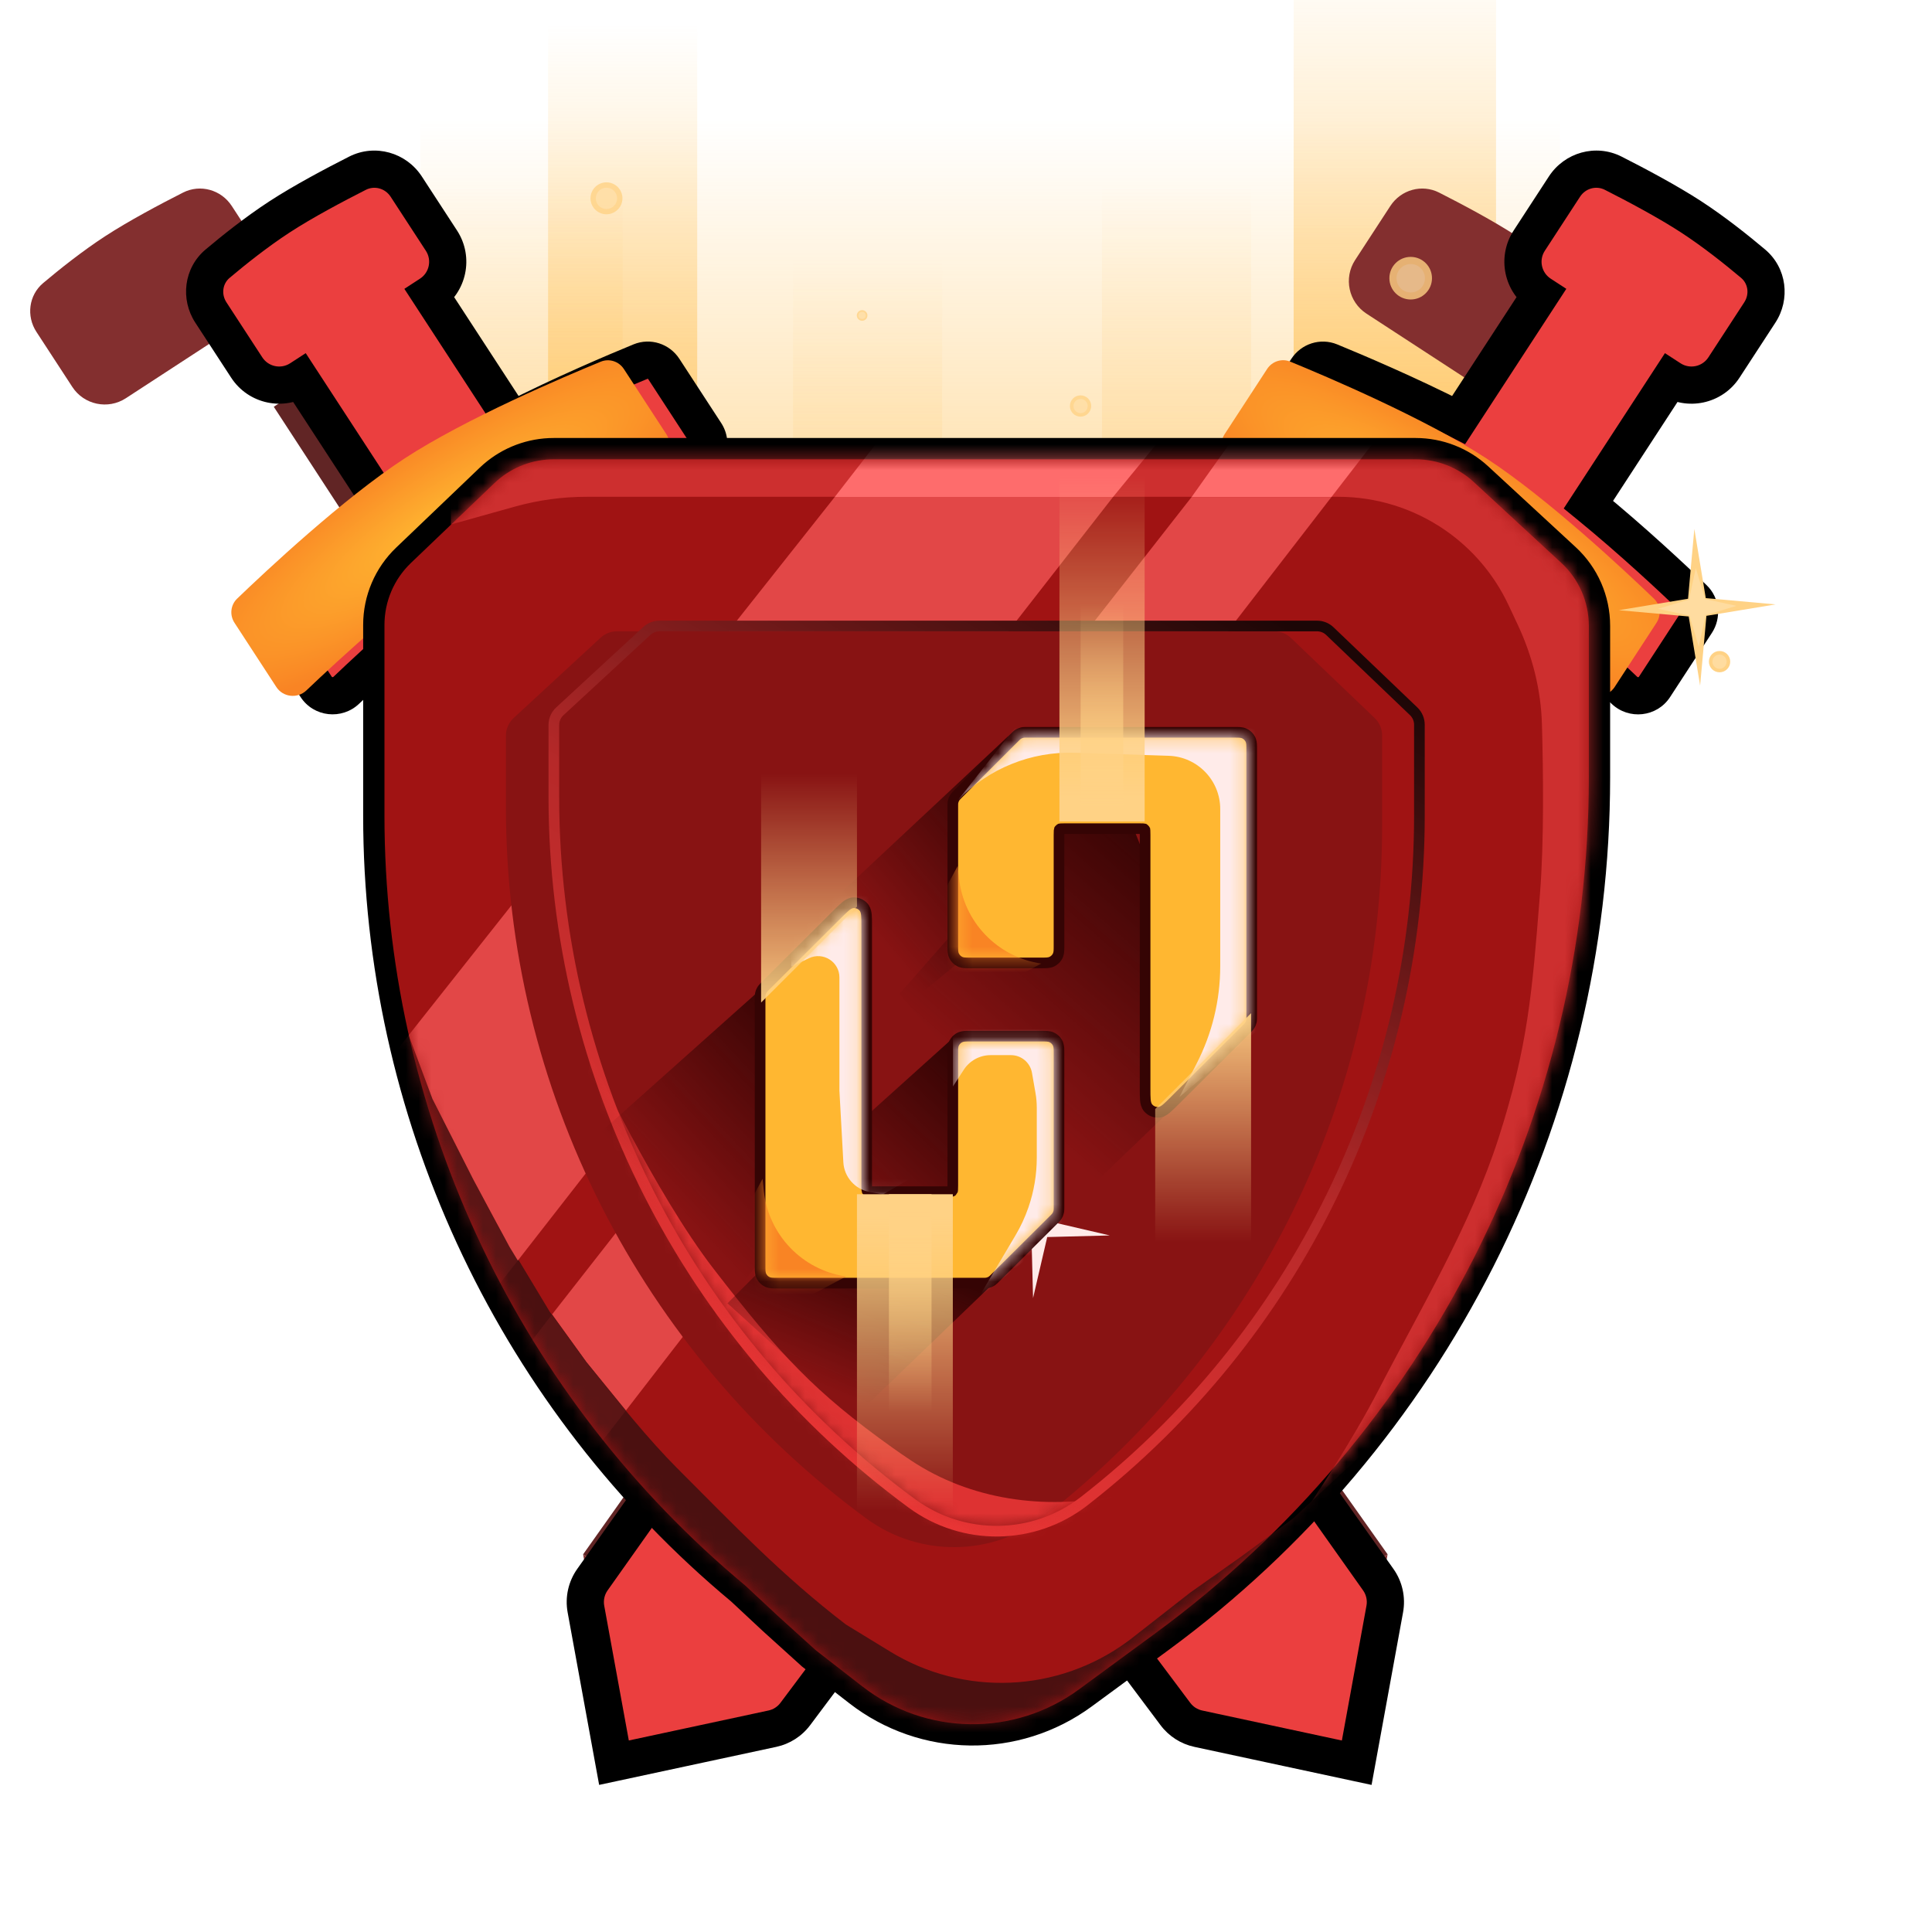<svg width="150" height="150" viewBox="0 0 150 150" fill="none" xmlns="http://www.w3.org/2000/svg">
<g clip-path="url(#clip0_3167_19190)">
<rect x="32.629" y="3.406" width="88.487" height="81.871" fill="url(#paint0_linear_3167_19190)"/>
<rect x="100.439" y="-9" width="15.713" height="71.947" fill="url(#paint1_linear_3167_19190)"/>
<rect x="85.555" y="9.195" width="11.578" height="71.947" fill="url(#paint2_linear_3167_19190)"/>
<rect x="61.572" y="14.984" width="11.578" height="71.947" fill="url(#paint3_linear_3167_19190)"/>
<rect x="32.629" y="9.195" width="15.713" height="71.947" fill="url(#paint4_linear_3167_19190)"/>
<rect x="42.553" y="-3.207" width="11.578" height="71.947" fill="url(#paint5_linear_3167_19190)"/>
<g filter="url(#filter0_iii_3167_19190)">
<path d="M111.41 35.445L121.488 42.013L130.246 28.574L120.168 22.007L111.41 35.445Z" fill="#612525"/>
</g>
<g filter="url(#filter1_iiiii_3167_19190)">
<path d="M118.745 18.684C117.839 20.075 118.232 21.938 119.623 22.845L129.701 29.413C131.092 30.32 132.955 29.927 133.862 28.535L136.646 24.263C137.445 23.038 137.245 21.417 136.126 20.474C134.852 19.4 133.089 17.995 131.318 16.841C129.487 15.647 127.044 14.351 125.264 13.448C123.923 12.769 122.301 13.229 121.48 14.487L118.745 18.684Z" fill="#832F2F"/>
</g>
<g filter="url(#filter2_iii_3167_19190)">
<path d="M121.664 48.414L102.769 77.408L99.244 80.233L98.174 84.458L61.077 133.988L52.987 128.716L106.973 53.272L108.528 51.824L109.225 49.817L114.806 41.253C118.17 43.376 121.664 48.414 121.664 48.414Z" fill="#832F2F"/>
<path d="M61.077 133.988L47.677 136.864L52.987 128.716L61.077 133.988Z" fill="#A73737"/>
<path fill-rule="evenodd" clip-rule="evenodd" d="M45.272 123.687L105.858 38.114C105.858 38.114 111.581 39.217 114.806 41.253L109.225 49.817L108.528 51.824L106.973 53.272L52.987 128.716L45.272 123.687Z" fill="#612525"/>
<path d="M47.677 136.864L45.272 123.687L52.987 128.716L47.677 136.864Z" fill="#833434"/>
</g>
<mask id="path-10-outside-1_3167_19190" maskUnits="userSpaceOnUse" x="32.62" y="4.122" width="115.956" height="148.346" fill="black">
<rect fill="white" x="32.62" y="4.122" width="115.956" height="148.346"/>
<path d="M59.968 134.214C60.678 134.062 61.31 133.658 61.745 133.077L98.167 84.451L99.237 80.227L102.952 77.109L121.201 49.106C123.213 50.861 124.984 52.513 126.122 53.597C126.811 54.255 127.935 54.131 128.455 53.333L131.704 48.348C132.093 47.75 132.013 46.966 131.499 46.471C129.994 45.023 126.742 41.967 123.324 39.18L129.688 29.414C131.079 30.318 132.941 29.925 133.847 28.534L136.632 24.262C137.43 23.036 137.23 21.415 136.111 20.472C134.837 19.399 133.074 17.993 131.303 16.839C129.472 15.645 127.028 14.35 125.248 13.448C123.908 12.768 122.285 13.227 121.465 14.486L118.73 18.682C117.823 20.074 118.216 21.938 119.608 22.845L119.611 22.847L113.247 32.612C109.316 30.609 105.204 28.868 103.271 28.075C102.611 27.804 101.86 28.047 101.471 28.644L98.222 33.63C97.701 34.428 98.042 35.506 98.922 35.871C100.449 36.506 102.837 37.529 105.402 38.74L45.995 122.645C45.528 123.305 45.346 124.127 45.491 124.923L47.669 136.855L59.968 134.214Z"/>
</mask>
<path d="M59.968 134.214C60.678 134.062 61.31 133.658 61.745 133.077L98.167 84.451L99.237 80.227L102.952 77.109L121.201 49.106C123.213 50.861 124.984 52.513 126.122 53.597C126.811 54.255 127.935 54.131 128.455 53.333L131.704 48.348C132.093 47.75 132.013 46.966 131.499 46.471C129.994 45.023 126.742 41.967 123.324 39.18L129.688 29.414C131.079 30.318 132.941 29.925 133.847 28.534L136.632 24.262C137.43 23.036 137.23 21.415 136.111 20.472C134.837 19.399 133.074 17.993 131.303 16.839C129.472 15.645 127.028 14.35 125.248 13.448C123.908 12.768 122.285 13.227 121.465 14.486L118.73 18.682C117.823 20.074 118.216 21.938 119.608 22.845L119.611 22.847L113.247 32.612C109.316 30.609 105.204 28.868 103.271 28.075C102.611 27.804 101.86 28.047 101.471 28.644L98.222 33.63C97.701 34.428 98.042 35.506 98.922 35.871C100.449 36.506 102.837 37.529 105.402 38.74L45.995 122.645C45.528 123.305 45.346 124.127 45.491 124.923L47.669 136.855L59.968 134.214Z" fill="#EB3F3F" style="mix-blend-mode:multiply"/>
<path d="M59.968 134.214L59.665 132.803L59.666 132.803L59.968 134.214ZM61.745 133.077L62.9 133.942L62.9 133.942L61.745 133.077ZM98.167 84.451L99.566 84.806L99.495 85.086L99.322 85.317L98.167 84.451ZM99.237 80.227L97.838 79.872L97.952 79.42L98.309 79.121L99.237 80.227ZM102.952 77.109L104.161 77.897L104.044 78.077L103.88 78.215L102.952 77.109ZM121.201 49.106L119.992 48.318L120.899 46.927L122.15 48.019L121.201 49.106ZM126.122 53.597L125.126 54.642L125.126 54.642L126.122 53.597ZM131.704 48.348L132.913 49.136L132.913 49.136L131.704 48.348ZM131.499 46.471L132.5 45.431L132.5 45.431L131.499 46.471ZM123.324 39.18L122.412 40.299L121.406 39.479L122.114 38.392L123.324 39.18ZM129.688 29.414L128.479 28.626L129.266 27.418L130.475 28.204L129.688 29.414ZM136.632 24.262L137.841 25.05L137.841 25.05L136.632 24.262ZM136.111 20.472L137.041 19.369L137.041 19.369L136.111 20.472ZM131.303 16.839L132.092 15.63L132.092 15.63L131.303 16.839ZM125.248 13.448L125.901 12.16L125.901 12.16L125.248 13.448ZM119.608 22.845L120.396 21.635L119.608 22.845ZM119.611 22.847L120.399 21.637L121.609 22.425L120.82 23.635L119.611 22.847ZM113.247 32.612L114.456 33.4L113.748 34.487L112.591 33.898L113.247 32.612ZM103.271 28.075L103.819 26.739L103.819 26.739L103.271 28.075ZM101.471 28.644L100.261 27.856L100.262 27.856L101.471 28.644ZM98.922 35.871L99.476 34.538L99.476 34.538L98.922 35.871ZM105.402 38.74L106.019 37.435L107.575 38.17L106.58 39.574L105.402 38.74ZM45.995 122.645L44.817 121.811L44.817 121.811L45.995 122.645ZM45.491 124.923L44.071 125.182L44.071 125.182L45.491 124.923ZM47.669 136.855L47.972 138.267L46.517 138.579L46.249 137.114L47.669 136.855ZM59.968 134.214L59.666 132.803C60.035 132.724 60.363 132.513 60.59 132.212L61.745 133.077L62.9 133.942C62.256 134.803 61.322 135.4 60.271 135.626L59.968 134.214ZM61.745 133.077L60.59 132.212L97.011 83.586L98.167 84.451L99.322 85.317L62.9 133.942L61.745 133.077ZM98.167 84.451L96.767 84.097L97.838 79.872L99.237 80.227L100.636 80.581L99.566 84.806L98.167 84.451ZM99.237 80.227L98.309 79.121L102.024 76.004L102.952 77.109L103.88 78.215L100.165 81.332L99.237 80.227ZM102.952 77.109L101.742 76.321L119.992 48.318L121.201 49.106L122.411 49.895L104.161 77.897L102.952 77.109ZM121.201 49.106L122.15 48.019C124.183 49.791 125.97 51.459 127.118 52.553L126.122 53.597L125.126 54.642C123.999 53.568 122.244 51.931 120.253 50.194L121.201 49.106ZM126.122 53.597L127.118 52.553C127.13 52.565 127.14 52.57 127.15 52.573C127.161 52.577 127.176 52.578 127.191 52.577C127.206 52.575 127.218 52.57 127.225 52.566C127.231 52.562 127.238 52.557 127.245 52.545L128.455 53.333L129.664 54.121C128.644 55.687 126.459 55.914 125.126 54.642L126.122 53.597ZM128.455 53.333L127.245 52.545L130.495 47.559L131.704 48.348L132.913 49.136L129.664 54.121L128.455 53.333ZM131.704 48.348L130.495 47.56C130.505 47.544 130.506 47.532 130.505 47.525C130.505 47.521 130.504 47.519 130.503 47.518C130.503 47.517 130.502 47.515 130.498 47.512L131.499 46.471L132.5 45.431C133.525 46.417 133.672 47.972 132.913 49.136L131.704 48.348ZM131.499 46.471L130.498 47.512C129.004 46.075 125.786 43.05 122.412 40.299L123.324 39.18L124.236 38.062C127.699 40.885 130.983 43.972 132.5 45.431L131.499 46.471ZM123.324 39.18L122.114 38.392L128.479 28.626L129.688 29.414L130.898 30.202L124.533 39.968L123.324 39.18ZM129.688 29.414L130.475 28.204C131.198 28.674 132.167 28.469 132.638 27.746L133.847 28.534L135.056 29.322C133.715 31.38 130.961 31.963 128.902 30.624L129.688 29.414ZM133.847 28.534L132.638 27.746L135.422 23.474L136.632 24.262L137.841 25.05L135.056 29.322L133.847 28.534ZM136.632 24.262L135.422 23.474C135.843 22.828 135.715 22.026 135.181 21.576L136.111 20.472L137.041 19.369C138.745 20.804 139.017 23.244 137.841 25.05L136.632 24.262ZM136.111 20.472L135.181 21.576C133.927 20.519 132.215 19.156 130.515 18.048L131.303 16.839L132.092 15.63C133.933 16.83 135.747 18.278 137.041 19.369L136.111 20.472ZM131.303 16.839L130.515 18.048C128.753 16.9 126.368 15.634 124.595 14.735L125.248 13.448L125.901 12.16C127.688 13.066 130.19 14.391 132.092 15.63L131.303 16.839ZM125.248 13.448L124.595 14.735C123.931 14.399 123.104 14.615 122.674 15.274L121.465 14.486L120.256 13.698C121.467 11.84 123.885 11.138 125.901 12.16L125.248 13.448ZM121.465 14.486L122.674 15.274L119.939 19.471L118.73 18.682L117.521 17.894L120.256 13.698L121.465 14.486ZM118.73 18.682L119.939 19.471C119.468 20.194 119.672 21.164 120.396 21.635L119.608 22.845L118.82 24.054C116.76 22.712 116.179 19.954 117.521 17.894L118.73 18.682ZM119.608 22.845L120.396 21.635L120.399 21.637L119.611 22.847L118.823 24.056L118.82 24.054L119.608 22.845ZM119.611 22.847L120.82 23.635L114.456 33.4L113.247 32.612L112.038 31.824L118.402 22.058L119.611 22.847ZM113.247 32.612L112.591 33.898C108.712 31.921 104.642 30.197 102.723 29.41L103.271 28.075L103.819 26.739C105.766 27.538 109.919 29.296 113.902 31.326L113.247 32.612ZM103.271 28.075L102.723 29.41C102.718 29.408 102.716 29.408 102.715 29.408C102.714 29.408 102.711 29.408 102.707 29.41C102.7 29.412 102.69 29.417 102.68 29.433L101.471 28.644L100.262 27.856C101.021 26.691 102.503 26.2 103.819 26.739L103.271 28.075ZM101.471 28.644L102.68 29.433L99.431 34.418L98.222 33.63L97.012 32.842L100.261 27.856L101.471 28.644ZM98.222 33.63L99.431 34.418C99.423 34.43 99.421 34.438 99.42 34.445C99.419 34.454 99.419 34.466 99.424 34.481C99.429 34.496 99.436 34.508 99.444 34.517C99.451 34.524 99.46 34.532 99.476 34.538L98.922 35.871L98.368 37.205C96.667 36.498 95.992 34.407 97.012 32.842L98.222 33.63ZM98.922 35.871L99.476 34.538C101.017 35.178 103.427 36.211 106.019 37.435L105.402 38.74L104.786 40.045C102.248 38.846 99.882 37.833 98.368 37.205L98.922 35.871ZM105.402 38.74L106.58 39.574L47.173 123.479L45.995 122.645L44.817 121.811L104.224 37.906L105.402 38.74ZM45.995 122.645L47.173 123.479C46.93 123.823 46.836 124.25 46.911 124.664L45.491 124.923L44.071 125.182C43.856 124.004 44.125 122.788 44.817 121.811L45.995 122.645ZM45.491 124.923L46.911 124.664L49.089 136.596L47.669 136.855L46.249 137.114L44.071 125.182L45.491 124.923ZM47.669 136.855L47.366 135.444L59.665 132.803L59.968 134.214L60.272 135.626L47.972 138.267L47.669 136.855Z" fill="black" mask="url(#path-10-outside-1_3167_19190)"/>
<g filter="url(#filter3_iii_3167_19190)">
<path d="M98.177 33.703C97.672 34.478 97.98 35.521 98.824 35.898L107.703 39.859L110.111 39.94L111.358 41.803C111.358 41.803 112.879 42.696 113.563 43.142C118.029 46.052 123.615 51.21 126.122 53.6C126.812 54.258 127.936 54.135 128.456 53.337L131.705 48.351C132.094 47.753 132.014 46.969 131.5 46.474C129.276 44.336 123.247 38.684 118.489 35.583C113.73 32.482 106.125 29.248 103.272 28.078C102.611 27.807 101.861 28.05 101.472 28.648L98.177 33.703Z" fill="url(#paint6_radial_3167_19190)"/>
</g>
<g filter="url(#filter4_iii_3167_19190)">
<path d="M41.596 35.445L31.518 42.013L22.76 28.574L32.838 22.007L41.596 35.445Z" fill="#612525"/>
</g>
<g filter="url(#filter5_iiiii_3167_19190)">
<path d="M34.262 18.684C35.169 20.075 34.776 21.938 33.385 22.845L23.307 29.413C21.916 30.32 20.052 29.927 19.146 28.535L16.361 24.263C15.563 23.038 15.763 21.417 16.882 20.474C18.156 19.4 19.919 17.995 21.689 16.841C23.521 15.647 25.964 14.351 27.744 13.448C29.084 12.769 30.707 13.229 31.527 14.487L34.262 18.684Z" fill="#832F2F"/>
</g>
<g filter="url(#filter6_iii_3167_19190)">
<path d="M31.342 48.414L50.237 77.408L53.761 80.233L54.832 84.458L91.929 133.988L100.019 128.716L46.033 53.272L44.477 51.824L43.781 49.817L38.2 41.253C34.836 43.376 31.342 48.414 31.342 48.414Z" fill="#832F2F"/>
<path d="M91.929 133.988L105.329 136.864L100.019 128.716L91.929 133.988Z" fill="#A73737"/>
<path fill-rule="evenodd" clip-rule="evenodd" d="M107.734 123.687L47.147 38.114C47.147 38.114 41.425 39.217 38.2 41.253L43.781 49.817L44.477 51.824L46.033 53.272L100.019 128.716L107.734 123.687Z" fill="#612525"/>
<path d="M105.329 136.864L107.734 123.687L100.019 128.716L105.329 136.864Z" fill="#833434"/>
</g>
<mask id="path-16-outside-2_3167_19190" maskUnits="userSpaceOnUse" x="4.429" y="4.122" width="115.956" height="148.346" fill="black">
<rect fill="white" x="4.429" y="4.122" width="115.956" height="148.346"/>
<path d="M93.036 134.215C92.326 134.063 91.695 133.659 91.259 133.078L54.837 84.453L53.767 80.228L50.053 77.11L31.801 49.105C29.79 50.859 28.02 52.511 26.883 53.595C26.193 54.252 25.069 54.129 24.549 53.331L21.299 48.346C20.91 47.748 20.991 46.963 21.505 46.469C23.01 45.021 26.26 41.966 29.678 39.179L23.315 29.415C21.924 30.318 20.063 29.925 19.157 28.535L16.373 24.263C15.574 23.037 15.774 21.416 16.893 20.474C18.167 19.4 19.93 17.994 21.701 16.84C23.533 15.646 25.976 14.351 27.756 13.449C29.096 12.77 30.719 13.228 31.539 14.487L34.274 18.683C35.181 20.075 34.787 21.938 33.396 22.845L33.393 22.847L39.756 32.611C43.688 30.607 47.8 28.865 49.733 28.073C50.393 27.802 51.144 28.044 51.533 28.642L54.783 33.628C55.303 34.426 54.962 35.504 54.082 35.869C52.554 36.503 50.166 37.527 47.6 38.739L107.009 122.646C107.477 123.306 107.658 124.128 107.513 124.924L105.335 136.856L93.036 134.215Z"/>
</mask>
<path d="M93.036 134.215C92.326 134.063 91.695 133.659 91.259 133.078L54.837 84.453L53.767 80.228L50.053 77.11L31.801 49.105C29.79 50.859 28.02 52.511 26.883 53.595C26.193 54.252 25.069 54.129 24.549 53.331L21.299 48.346C20.91 47.748 20.991 46.963 21.505 46.469C23.01 45.021 26.26 41.966 29.678 39.179L23.315 29.415C21.924 30.318 20.063 29.925 19.157 28.535L16.373 24.263C15.574 23.037 15.774 21.416 16.893 20.474C18.167 19.4 19.93 17.994 21.701 16.84C23.533 15.646 25.976 14.351 27.756 13.449C29.096 12.77 30.719 13.228 31.539 14.487L34.274 18.683C35.181 20.075 34.787 21.938 33.396 22.845L33.393 22.847L39.756 32.611C43.688 30.607 47.8 28.865 49.733 28.073C50.393 27.802 51.144 28.044 51.533 28.642L54.783 33.628C55.303 34.426 54.962 35.504 54.082 35.869C52.554 36.503 50.166 37.527 47.6 38.739L107.009 122.646C107.477 123.306 107.658 124.128 107.513 124.924L105.335 136.856L93.036 134.215Z" fill="#EB3F3F" style="mix-blend-mode:multiply"/>
<path d="M93.036 134.215L93.339 132.804L93.339 132.804L93.036 134.215ZM91.259 133.078L90.104 133.943L90.104 133.943L91.259 133.078ZM54.837 84.453L53.438 84.807L53.509 85.087L53.682 85.318L54.837 84.453ZM53.767 80.228L55.166 79.873L55.052 79.421L54.695 79.122L53.767 80.228ZM50.053 77.11L48.843 77.898L48.96 78.078L49.125 78.216L50.053 77.11ZM31.801 49.105L33.011 48.317L32.104 46.926L30.852 48.017L31.801 49.105ZM26.883 53.595L27.879 54.64L27.879 54.64L26.883 53.595ZM24.549 53.331L25.758 52.543L24.549 53.331ZM21.299 48.346L20.09 49.134L20.09 49.134L21.299 48.346ZM21.505 46.469L20.505 45.428L20.505 45.428L21.505 46.469ZM29.678 39.179L30.59 40.298L31.596 39.478L30.888 38.391L29.678 39.179ZM23.315 29.415L24.524 28.627L23.737 27.419L22.528 28.204L23.315 29.415ZM19.157 28.535L17.948 29.323L19.157 28.535ZM16.373 24.263L15.163 25.051L15.163 25.051L16.373 24.263ZM16.893 20.474L15.963 19.37L15.963 19.37L16.893 20.474ZM21.701 16.84L20.913 15.631L20.913 15.631L21.701 16.84ZM27.756 13.449L27.104 12.161L27.104 12.161L27.756 13.449ZM31.539 14.487L30.33 15.275L31.539 14.487ZM34.274 18.683L35.483 17.895L34.274 18.683ZM33.393 22.847L32.605 21.638L31.395 22.426L32.183 23.635L33.393 22.847ZM39.756 32.611L38.546 33.399L39.255 34.486L40.411 33.897L39.756 32.611ZM49.733 28.073L49.186 26.737L49.186 26.737L49.733 28.073ZM51.533 28.642L52.743 27.854L52.743 27.854L51.533 28.642ZM54.783 33.628L53.573 34.416L54.783 33.628ZM54.082 35.869L53.529 34.536L53.529 34.536L54.082 35.869ZM47.6 38.739L46.983 37.434L45.427 38.169L46.422 39.573L47.6 38.739ZM107.009 122.646L108.187 121.812L108.187 121.812L107.009 122.646ZM107.513 124.924L108.933 125.183L108.933 125.183L107.513 124.924ZM105.335 136.856L105.032 138.268L106.488 138.58L106.755 137.115L105.335 136.856ZM93.036 134.215L93.339 132.804C92.969 132.725 92.641 132.514 92.415 132.213L91.259 133.078L90.104 133.943C90.749 134.804 91.683 135.401 92.733 135.627L93.036 134.215ZM91.259 133.078L92.415 132.213L55.993 83.587L54.837 84.453L53.682 85.318L90.104 133.943L91.259 133.078ZM54.837 84.453L56.237 84.098L55.166 79.873L53.767 80.228L52.368 80.582L53.438 84.807L54.837 84.453ZM53.767 80.228L54.695 79.122L50.98 76.005L50.053 77.11L49.125 78.216L52.839 81.333L53.767 80.228ZM50.053 77.11L51.262 76.322L33.011 48.317L31.801 49.105L30.592 49.893L48.843 77.898L50.053 77.11ZM31.801 49.105L30.852 48.017C28.821 49.789 27.034 51.456 25.887 52.55L26.883 53.595L27.879 54.64C29.005 53.566 30.759 51.929 32.75 50.193L31.801 49.105ZM26.883 53.595L25.887 52.55C25.874 52.562 25.864 52.567 25.854 52.571C25.843 52.574 25.828 52.576 25.812 52.574C25.797 52.573 25.785 52.568 25.778 52.563C25.772 52.56 25.766 52.555 25.758 52.543L24.549 53.331L23.339 54.12C24.36 55.686 26.546 55.91 27.879 54.64L26.883 53.595ZM24.549 53.331L25.758 52.543L22.509 47.557L21.299 48.346L20.09 49.134L23.339 54.12L24.549 53.331ZM21.299 48.346L22.509 47.558C22.499 47.542 22.498 47.531 22.499 47.523C22.499 47.52 22.5 47.517 22.501 47.516C22.501 47.515 22.502 47.513 22.506 47.509L21.505 46.469L20.505 45.428C19.48 46.414 19.331 47.968 20.09 49.134L21.299 48.346ZM21.505 46.469L22.506 47.509C24 46.072 27.217 43.048 30.59 40.298L29.678 39.179L28.766 38.061C25.303 40.883 22.021 43.97 20.505 45.428L21.505 46.469ZM29.678 39.179L30.888 38.391L24.524 28.627L23.315 29.415L22.105 30.203L28.469 39.968L29.678 39.179ZM23.315 29.415L22.528 28.204C21.805 28.674 20.837 28.47 20.366 27.747L19.157 28.535L17.948 29.323C19.289 31.381 22.043 31.962 24.101 30.625L23.315 29.415ZM19.157 28.535L20.366 27.747L17.582 23.475L16.373 24.263L15.163 25.051L17.948 29.323L19.157 28.535ZM16.373 24.263L17.582 23.475C17.162 22.829 17.29 22.027 17.823 21.577L16.893 20.474L15.963 19.37C14.259 20.805 13.987 23.245 15.163 25.051L16.373 24.263ZM16.893 20.474L17.823 21.577C19.078 20.52 20.789 19.157 22.489 18.049L21.701 16.84L20.913 15.631C19.071 16.831 17.257 18.279 15.963 19.37L16.893 20.474ZM21.701 16.84L22.489 18.049C24.251 16.901 26.636 15.635 28.409 14.736L27.756 13.449L27.104 12.161C25.316 13.067 22.814 14.392 20.913 15.631L21.701 16.84ZM27.756 13.449L28.409 14.736C29.073 14.4 29.9 14.616 30.33 15.275L31.539 14.487L32.749 13.699C31.538 11.841 29.119 11.139 27.104 12.161L27.756 13.449ZM31.539 14.487L30.33 15.275L33.065 19.472L34.274 18.683L35.483 17.895L32.749 13.699L31.539 14.487ZM34.274 18.683L33.065 19.472C33.536 20.195 33.332 21.164 32.608 21.636L33.396 22.845L34.184 24.054C36.243 22.712 36.826 19.955 35.483 17.895L34.274 18.683ZM33.396 22.845L32.608 21.636L32.605 21.638L33.393 22.847L34.181 24.056L34.184 24.054L33.396 22.845ZM33.393 22.847L32.183 23.635L38.546 33.399L39.756 32.611L40.965 31.823L34.602 22.059L33.393 22.847ZM39.756 32.611L40.411 33.897C44.291 31.919 48.362 30.195 50.281 29.408L49.733 28.073L49.186 26.737C47.238 27.536 43.084 29.294 39.1 31.325L39.756 32.611ZM49.733 28.073L50.281 29.408C50.286 29.406 50.288 29.406 50.289 29.406C50.291 29.406 50.293 29.406 50.297 29.407C50.304 29.409 50.314 29.415 50.324 29.43L51.533 28.642L52.743 27.854C51.983 26.689 50.501 26.198 49.186 26.737L49.733 28.073ZM51.533 28.642L50.324 29.43L53.573 34.416L54.783 33.628L55.992 32.84L52.743 27.854L51.533 28.642ZM54.783 33.628L53.573 34.416C53.581 34.428 53.583 34.436 53.584 34.443C53.585 34.451 53.585 34.464 53.58 34.478C53.575 34.493 53.568 34.505 53.56 34.514C53.553 34.522 53.544 34.529 53.529 34.536L54.082 35.869L54.636 37.202C56.338 36.495 57.012 34.405 55.992 32.84L54.783 33.628ZM54.082 35.869L53.529 34.536C51.987 35.176 49.576 36.209 46.983 37.434L47.6 38.739L48.216 40.044C50.755 38.845 53.122 37.831 54.636 37.202L54.082 35.869ZM47.6 38.739L46.422 39.573L105.831 123.48L107.009 122.646L108.187 121.812L48.778 37.905L47.6 38.739ZM107.009 122.646L105.831 123.48C106.074 123.824 106.169 124.251 106.093 124.665L107.513 124.924L108.933 125.183C109.148 124.005 108.879 122.789 108.187 121.812L107.009 122.646ZM107.513 124.924L106.093 124.665L103.915 136.597L105.335 136.856L106.755 137.115L108.933 125.183L107.513 124.924ZM105.335 136.856L105.638 135.445L93.339 132.804L93.036 134.215L92.733 135.627L105.032 138.268L105.335 136.856Z" fill="black" mask="url(#path-16-outside-2_3167_19190)"/>
<g filter="url(#filter7_iii_3167_19190)">
<path d="M54.827 33.707C55.332 34.482 55.024 35.525 54.18 35.901L45.301 39.863L42.893 39.944L41.645 41.807C41.645 41.807 40.125 42.7 39.441 43.146C34.975 46.056 29.389 51.214 26.882 53.604C26.192 54.261 25.068 54.139 24.548 53.341L21.299 48.355C20.909 47.757 20.99 46.973 21.504 46.478C23.727 44.34 29.757 38.688 34.515 35.587C39.274 32.486 46.879 29.252 49.732 28.082C50.392 27.811 51.143 28.054 51.532 28.652L54.827 33.707Z" fill="url(#paint7_radial_3167_19190)"/>
</g>
<path d="M66.441 131.583C71.66 135.64 78.938 135.739 84.266 131.826L90.213 127.458C111.569 111.775 124.183 86.861 124.183 60.365L124.183 48.583C124.183 46.498 123.312 44.508 121.78 43.093L114.984 36.816C113.604 35.541 111.793 34.833 109.914 34.833L42.986 34.833C41.182 34.833 39.443 35.486 38.087 36.663L37.82 36.906L31.33 43.113C29.856 44.523 29.023 46.474 29.023 48.514L29.023 63.316L29.03 64.41C29.349 87.342 39.668 109.014 57.313 123.719L59.796 126.035L59.806 126.044L62.776 128.731L62.799 128.752L62.823 128.771L66.441 131.583Z" fill="#A01313" stroke="black" stroke-width="1.654"/>
<mask id="mask0_3167_19190" style="mask-type:alpha" maskUnits="userSpaceOnUse" x="29" y="35" width="95" height="99">
<path d="M66.957 130.93C71.883 134.76 78.754 134.854 83.784 131.16L89.731 126.792C110.875 111.264 123.364 86.598 123.364 60.365L123.364 59.806L123.364 52.74L123.364 48.583C123.364 46.728 122.589 44.958 121.227 43.7L114.431 37.424C113.204 36.29 111.593 35.66 109.922 35.66L96.789 35.66L90.925 35.663L84.67 35.66L42.994 35.66C41.282 35.66 39.637 36.321 38.4 37.503L31.91 43.711C30.599 44.965 29.857 46.7 29.857 48.514L29.857 63.316C29.857 86.418 40.124 108.326 57.879 123.107V123.107L60.516 125.551L63.339 128.118L66.957 130.93Z" fill="#CA7E43"/>
</mask>
<g mask="url(#mask0_3167_19190)">
<path d="M39.986 39.331L35.006 40.721V34.092L49.698 28H109.533L127.269 37.138L134.793 62.039L130.225 80.223L125.656 98.406L95.685 125.327C95.685 125.327 103.043 115.622 107.034 107.908C110.311 101.574 114.167 95.144 116.35 88.355C118.621 81.291 118.962 76.981 119.542 69.667L119.565 69.368C119.885 65.332 119.819 59.911 119.716 56.246C119.641 53.562 118.978 50.936 117.838 48.505L117.117 46.97C116.022 44.637 114.329 42.635 112.21 41.168C109.767 39.476 106.866 38.57 103.895 38.57H96.661H90.199H84.722H45.547C43.668 38.57 41.796 38.826 39.986 39.331Z" fill="#CD2F2F"/>
<path d="M34.132 85.844L32.239 79.984L29.799 86.945L38.586 111.964L56.344 130.637L77.092 139.238L94.117 131.427L108.152 117.148L106.096 112.592L100.417 117.872L96.39 120.834L92.396 123.657L87.73 127.304L87.518 127.46C82.107 131.424 74.837 131.728 69.114 128.229L65.674 126.126C60.718 122.324 56.96 118.383 52.56 113.975C48.24 109.647 42.675 101.831 42.675 101.831L38.159 94.329L34.132 85.844Z" fill="#4B1010"/>
<path d="M17.594 98.553L31.257 109.273L40.204 97.868L39.556 96.803L36.751 91.584L33.571 85.312L31.726 80.376L17.594 98.553Z" fill="#5B1515"/>
<path fill-rule="evenodd" clip-rule="evenodd" d="M86.419 38.581H84.901H66.261H64.814L31.726 80.376L33.571 85.312L36.751 91.584L39.556 96.803L40.204 97.868L86.419 38.581Z" fill="#E24747"/>
<path d="M93.176 30.349L79.513 19.629L64.814 38.581H66.261H84.901H86.419L93.176 30.349Z" fill="#FE6C6C"/>
<path d="M107.056 33.819L99.857 28.258L92.521 38.582H97.024H103.378L107.056 33.819Z" fill="#FE6C6C"/>
<path fill-rule="evenodd" clip-rule="evenodd" d="M103.378 38.582L48.593 109.515L45.527 105.752L42.862 102.054L92.521 38.582H97.024H103.378Z" fill="#E24747"/>
<path d="M29.443 119.429L36.642 124.989L48.593 109.515L45.527 105.752L42.862 102.054L29.443 119.429Z" fill="#5B1515"/>
</g>
<g filter="url(#filter8_iiii_3167_19190)">
<path d="M84.419 116.881C80.365 120.033 74.699 120.101 70.56 117.061V117.061C53.006 104.17 42.588 83.655 42.588 61.876L42.588 56.285C42.588 55.768 42.804 55.274 43.184 54.922L49.943 48.681C50.285 48.364 50.735 48.188 51.201 48.188L102.254 48.188C102.732 48.188 103.191 48.373 103.536 48.703L110.042 54.925C110.408 55.275 110.615 55.76 110.615 56.266L110.615 63.34C110.615 84.273 100.947 104.034 84.419 116.881V116.881Z" fill="#881313"/>
</g>
<path d="M84.165 116.555C80.257 119.592 74.795 119.658 70.805 116.728C53.357 103.914 43.001 83.523 43.001 61.876L43.001 56.285C43.001 55.883 43.169 55.499 43.465 55.227L50.224 48.984C50.49 48.739 50.839 48.602 51.201 48.602L102.254 48.602C102.579 48.602 102.893 48.711 103.146 48.91L103.25 49.001L109.757 55.225C110.041 55.496 110.202 55.872 110.202 56.266L110.202 63.34C110.202 84.146 100.592 103.786 84.165 116.555Z" stroke="url(#paint8_linear_3167_19190)" stroke-width="0.827"/>
<mask id="mask1_3167_19190" style="mask-type:alpha" maskUnits="userSpaceOnUse" x="43" y="49" width="67" height="70">
<path d="M84.219 116.189C80.273 119.271 74.746 119.337 70.718 116.365V116.365C53.748 103.84 43.684 83.966 43.684 62.875L43.684 57.295C43.684 56.779 43.899 56.287 44.278 55.936L50.786 49.895C51.129 49.576 51.58 49.399 52.048 49.399L101.415 49.399C101.894 49.399 102.355 49.585 102.7 49.917L108.966 55.939C109.33 56.288 109.535 56.771 109.535 57.276L109.535 64.289C109.535 84.564 100.197 103.708 84.219 116.189V116.189Z" fill="#282828"/>
</mask>
<g mask="url(#mask1_3167_19190)">
<path d="M55.398 98.504C50.876 92.647 45.913 82.102 45.913 82.102L44.055 90.826L56.434 110.52L75.425 122.762L86.538 116.15C81.088 117.238 75.359 116.465 70.73 113.389C70.236 113.061 69.755 112.731 69.302 112.408C63.252 108.092 60.523 105.143 55.398 98.504Z" fill="#DE3232"/>
</g>
<g filter="url(#filter9_f_3167_19190)">
<path d="M131.548 41.065L132.436 46.437L137.858 46.926L132.487 47.813L131.997 53.236L131.11 47.864L125.687 47.375L131.059 46.487L131.548 41.065Z" fill="#FFD285"/>
</g>
<path d="M131.664 44.111L132.377 46.506L134.819 47.041L132.423 47.754L131.888 50.196L131.175 47.8L128.733 47.265L131.129 46.552L131.664 44.111Z" fill="#FFDCA0"/>
<g filter="url(#filter10_f_3167_19190)">
<path d="M81.306 89.96L81.431 94.82L86.166 95.92L81.306 96.044L80.206 100.78L80.082 95.92L75.347 94.82L80.207 94.695L81.306 89.96Z" fill="#FFEBE9"/>
</g>
<path d="M81.029 92.666L81.365 94.872L83.459 95.645L81.252 95.981L80.479 98.075L80.143 95.869L78.049 95.096L80.256 94.759L81.029 92.666Z" fill="#FFEBE9"/>
<g filter="url(#filter11_f_3167_19190)">
<circle cx="133.507" cy="51.37" r="0.827" fill="#FFD285"/>
</g>
<circle cx="133.502" cy="51.372" r="0.551" fill="#FFDCA0"/>
<g opacity="0.8">
<g filter="url(#filter12_f_3167_19190)">
<circle cx="83.893" cy="31.522" r="0.827" fill="#FFD285"/>
</g>
<circle cx="83.897" cy="31.524" r="0.551" fill="#FFDCA0"/>
</g>
<g opacity="0.8">
<g filter="url(#filter13_f_3167_19190)">
<circle cx="66.935" cy="24.492" r="0.413" fill="#FFD285"/>
</g>
<circle cx="66.934" cy="24.494" r="0.276" fill="#FFDCA0"/>
</g>
<g opacity="0.8">
<g filter="url(#filter14_f_3167_19190)">
<circle cx="47.086" cy="15.397" r="1.24" fill="#FFD285"/>
</g>
<circle cx="47.085" cy="15.401" r="0.827" fill="#FFDCA0"/>
</g>
<g opacity="0.8">
<g filter="url(#filter15_f_3167_19190)">
<circle cx="109.525" cy="21.599" r="1.654" fill="#FFD285"/>
</g>
<circle cx="109.528" cy="21.603" r="1.103" fill="#FFDCA0"/>
</g>
<path d="M66.267 110.083L77.831 98.964L59.151 98.519L56.482 101.188L66.267 110.083Z" fill="url(#paint9_linear_3167_19190)"/>
<path d="M56.484 101.192L64.934 90.073L59.153 76.731L46.699 87.85L56.484 101.192Z" fill="url(#paint10_linear_3167_19190)"/>
<path d="M70.271 101.638L77.387 91.409L73.829 80.734L60.486 92.743L70.271 101.638Z" fill="url(#paint11_linear_3167_19190)"/>
<path d="M69.829 78.509L77.39 72.282L78.28 57.16L64.492 70.058L69.829 78.509Z" fill="url(#paint12_linear_3167_19190)"/>
<path d="M83.61 93.188L95.174 82.069L85.834 58.941L69.822 77.177L83.61 93.188Z" fill="url(#paint13_linear_3167_19190)"/>
<path d="M66.348 70.09C66.619 70.101 66.876 70.224 67.055 70.434L67.108 70.506C67.223 70.68 67.256 70.888 67.272 71.064C67.29 71.279 67.29 71.56 67.29 71.897V92.024L67.296 92.364C67.3 92.41 67.305 92.43 67.307 92.436L67.336 92.477C67.347 92.488 67.361 92.497 67.375 92.505L67.447 92.516C67.522 92.522 67.622 92.522 67.788 92.522H73.477C73.643 92.522 73.743 92.522 73.817 92.516C73.865 92.512 73.884 92.507 73.89 92.505L73.929 92.477C73.94 92.465 73.951 92.451 73.958 92.436L73.969 92.364C73.975 92.29 73.975 92.19 73.975 92.024V81.772L73.976 81.555C73.977 81.486 73.98 81.422 73.984 81.364C73.994 81.244 74.016 81.113 74.082 80.984L74.163 80.853C74.254 80.728 74.373 80.625 74.512 80.555L74.608 80.513C74.705 80.478 74.802 80.463 74.893 80.456C75.008 80.447 75.147 80.447 75.3 80.447H80.895C81.048 80.447 81.188 80.447 81.304 80.456C81.424 80.466 81.556 80.489 81.685 80.555L81.816 80.636C81.941 80.727 82.044 80.846 82.114 80.984L82.155 81.081C82.19 81.178 82.204 81.274 82.212 81.364C82.221 81.48 82.221 81.62 82.221 81.772V93.736C82.221 93.826 82.223 93.921 82.211 94.015L82.193 94.108C82.181 94.159 82.165 94.208 82.145 94.256L82.075 94.394C82.042 94.448 82.002 94.498 81.96 94.544L81.831 94.676L77.248 99.236C77.185 99.299 77.119 99.366 77.045 99.424L76.967 99.478C76.923 99.505 76.877 99.528 76.83 99.548L76.684 99.595C76.56 99.624 76.433 99.622 76.314 99.622H60.34C60.187 99.622 60.047 99.623 59.932 99.613C59.841 99.606 59.745 99.591 59.648 99.557L59.551 99.515C59.412 99.444 59.293 99.342 59.202 99.217L59.121 99.085C59.056 98.956 59.033 98.826 59.023 98.705C59.014 98.589 59.015 98.45 59.015 98.297V77.507L59.017 77.322C59.02 77.26 59.027 77.197 59.042 77.135L59.089 76.988C59.109 76.941 59.132 76.895 59.159 76.851L59.214 76.772C59.272 76.698 59.34 76.632 59.403 76.568L65.028 70.958L65.357 70.634C65.457 70.537 65.548 70.453 65.631 70.384C65.786 70.254 65.987 70.111 66.231 70.092L66.348 70.09ZM95.856 56.856C96.009 56.856 96.149 56.856 96.265 56.865C96.385 56.875 96.516 56.897 96.644 56.963L96.776 57.044C96.901 57.135 97.003 57.254 97.074 57.393L97.116 57.49C97.151 57.587 97.165 57.683 97.173 57.773C97.182 57.889 97.182 58.029 97.182 58.182V78.945C97.182 79.035 97.184 79.13 97.172 79.224L97.154 79.317C97.142 79.368 97.126 79.417 97.106 79.465L97.036 79.603C97.003 79.657 96.963 79.706 96.921 79.752L96.792 79.884L91.167 85.491C90.929 85.729 90.73 85.927 90.564 86.065C90.429 86.179 90.258 86.302 90.055 86.344L89.966 86.356C89.691 86.378 89.422 86.283 89.223 86.099L89.142 86.015C88.983 85.829 88.943 85.586 88.925 85.385C88.906 85.17 88.906 84.889 88.906 84.553V64.834L88.899 64.494L88.89 64.422C88.882 64.407 88.872 64.393 88.86 64.382L88.821 64.353C88.816 64.352 88.797 64.347 88.749 64.343C88.675 64.337 88.575 64.336 88.408 64.336H82.72C82.553 64.336 82.453 64.337 82.379 64.343L82.307 64.353C82.292 64.361 82.278 64.37 82.267 64.382L82.238 64.422C82.236 64.428 82.231 64.449 82.228 64.494C82.222 64.568 82.221 64.668 82.221 64.834V73.436L82.22 73.653C82.219 73.722 82.217 73.785 82.212 73.843C82.204 73.933 82.19 74.03 82.155 74.127L82.114 74.224C82.044 74.362 81.941 74.481 81.816 74.572L81.685 74.653C81.556 74.719 81.424 74.741 81.304 74.751C81.188 74.76 81.048 74.761 80.895 74.761H75.3C75.147 74.761 75.008 74.76 74.893 74.751C74.802 74.744 74.705 74.73 74.608 74.695L74.512 74.653C74.373 74.583 74.254 74.48 74.163 74.356L74.082 74.224C74.016 74.095 73.994 73.963 73.984 73.843C73.975 73.727 73.975 73.588 73.975 73.436V62.597C73.975 62.477 73.972 62.35 74.002 62.226L74.05 62.079C74.07 62.032 74.093 61.986 74.12 61.941L74.175 61.863C74.233 61.789 74.3 61.723 74.363 61.659L78.783 57.244L78.915 57.115C78.961 57.073 79.011 57.034 79.065 57.001L79.202 56.931C79.25 56.911 79.299 56.895 79.35 56.883L79.442 56.866C79.536 56.854 79.63 56.856 79.72 56.856H95.856Z" fill="#FFB731" stroke="#350404" stroke-width="0.827"/>
<mask id="mask2_3167_19190" style="mask-type:alpha" maskUnits="userSpaceOnUse" x="59" y="57" width="38" height="43">
<path fill-rule="evenodd" clip-rule="evenodd" d="M95.856 57.27C96.176 57.27 96.335 57.27 96.457 57.332C96.564 57.386 96.652 57.474 96.706 57.581C96.768 57.703 96.768 57.862 96.768 58.181V78.945C96.768 79.085 96.768 79.155 96.752 79.221C96.739 79.279 96.715 79.335 96.684 79.386C96.649 79.443 96.599 79.493 96.5 79.591L90.875 85.198C90.387 85.685 90.143 85.928 89.934 85.944C89.752 85.959 89.574 85.885 89.456 85.746C89.32 85.586 89.32 85.242 89.32 84.553L89.32 64.834C89.32 64.515 89.32 64.356 89.258 64.234C89.203 64.126 89.116 64.039 89.009 63.985C88.887 63.922 88.727 63.922 88.408 63.922H82.719C82.4 63.922 82.241 63.922 82.119 63.985C82.012 64.039 81.924 64.126 81.87 64.234C81.808 64.356 81.808 64.515 81.808 64.834L81.808 73.435C81.808 73.754 81.808 73.914 81.746 74.036C81.691 74.143 81.604 74.23 81.496 74.285C81.375 74.347 81.215 74.347 80.896 74.347H75.3C74.981 74.347 74.822 74.347 74.7 74.285C74.592 74.23 74.505 74.143 74.451 74.036C74.388 73.914 74.388 73.754 74.388 73.435V62.597C74.388 62.458 74.388 62.388 74.404 62.322C74.418 62.264 74.441 62.209 74.472 62.157C74.508 62.1 74.557 62.051 74.656 61.952L79.076 57.536C79.174 57.438 79.224 57.389 79.281 57.353C79.332 57.322 79.388 57.299 79.446 57.285C79.511 57.27 79.581 57.27 79.72 57.27H95.856Z" fill="#121212"/>
<path d="M67.788 92.936C67.469 92.936 67.309 92.936 67.188 92.874C67.08 92.819 66.993 92.732 66.938 92.625C66.876 92.503 66.876 92.343 66.876 92.024L66.876 71.896C66.876 71.207 66.876 70.862 66.74 70.702C66.621 70.564 66.444 70.49 66.262 70.504C66.053 70.52 65.809 70.764 65.321 71.251L59.696 76.861C59.597 76.96 59.547 77.009 59.512 77.067C59.481 77.118 59.458 77.173 59.444 77.231C59.428 77.297 59.428 77.367 59.428 77.507L59.428 98.297C59.428 98.616 59.428 98.776 59.49 98.898C59.544 99.005 59.632 99.092 59.739 99.147C59.861 99.209 60.02 99.209 60.34 99.209H76.314C76.452 99.209 76.522 99.209 76.587 99.193C76.645 99.179 76.701 99.156 76.752 99.125C76.809 99.09 76.858 99.041 76.957 98.943L81.539 94.382C81.638 94.284 81.688 94.234 81.723 94.177C81.755 94.126 81.778 94.07 81.792 94.012C81.808 93.946 81.808 93.876 81.808 93.736V81.773C81.808 81.453 81.808 81.294 81.746 81.172C81.691 81.065 81.604 80.978 81.496 80.923C81.375 80.861 81.215 80.861 80.896 80.861H75.3C74.981 80.861 74.821 80.861 74.7 80.923C74.592 80.978 74.505 81.065 74.451 81.172C74.388 81.294 74.388 81.453 74.388 81.773L74.388 92.024C74.388 92.343 74.388 92.503 74.326 92.625C74.272 92.732 74.184 92.819 74.077 92.874C73.955 92.936 73.796 92.936 73.477 92.936H67.788Z" fill="#121212"/>
</mask>
<g mask="url(#mask2_3167_19190)">
<path d="M74.454 68.16L74.357 67.231L72.375 70.919L72.988 76.247L76.611 77.066L80.844 74.812C77.442 74.318 74.81 71.578 74.454 68.16Z" fill="#F98424"/>
<path d="M59.301 92.453L59.204 91.523L57.223 95.212L57.836 100.54L61.459 101.359L65.691 99.105C62.29 98.611 59.658 95.871 59.301 92.453Z" fill="#F98424"/>
<path d="M74.827 83.055L73.99 84.349V79.941H83.983V94.308L75.967 100.763L78.838 95.92C79.248 95.229 79.586 94.499 79.848 93.739C80.277 92.496 80.496 91.191 80.496 89.876V86.005C80.496 85.623 80.462 85.241 80.396 84.864L80.121 83.29C79.982 82.498 79.295 81.921 78.492 81.921H76.91C76.069 81.921 75.284 82.348 74.827 83.055Z" fill="#FFEBE9"/>
<path d="M98.763 79.029L91.557 85.191L92.895 82.599C94.106 80.253 94.738 77.652 94.738 75.012V62.813C94.738 60.582 92.968 58.753 90.737 58.68L83.458 58.443C80.061 58.332 76.774 59.657 74.404 62.094L79.413 55.73H98.763V79.029Z" fill="#FFEBE9"/>
<path d="M62.801 74.397L61.438 75.053V69.182L67.933 67.523L70.282 83.825L70.696 91.493L68.555 92.736L67.501 92.54C66.376 92.331 65.541 91.379 65.478 90.237L65.172 84.684V75.888C65.172 74.669 63.899 73.869 62.801 74.397Z" fill="#FFEBE9"/>
</g>
<rect x="73.977" y="119.184" width="7.443" height="26.463" transform="rotate(-180 73.977 119.184)" fill="url(#paint14_linear_3167_19190)"/>
<rect x="82.254" y="34.832" width="6.616" height="28.944" fill="url(#paint15_linear_3167_19190)"/>
<path d="M59.092 58.816L66.535 58.402V70.394L59.092 77.836V58.816Z" fill="url(#paint16_linear_3167_19190)"/>
<path d="M97.133 97.684L89.69 98.098V86.106L97.133 78.664V97.684Z" fill="url(#paint17_linear_3167_19190)"/>
<rect x="83.9" y="45.582" width="3.308" height="18.194" fill="url(#paint18_linear_3167_19190)"/>
<rect width="3.308" height="18.194" transform="matrix(1 0 0 -1 69.016 110.914)" fill="url(#paint19_linear_3167_19190)"/>
</g>
<defs>
<filter id="filter0_iii_3167_19190" x="110.959" y="21.557" width="19.287" height="20.906" filterUnits="userSpaceOnUse" color-interpolation-filters="sRGB">
<feFlood flood-opacity="0" result="BackgroundImageFix"/>
<feBlend mode="normal" in="SourceGraphic" in2="BackgroundImageFix" result="shape"/>
<feColorMatrix in="SourceAlpha" type="matrix" values="0 0 0 0 0 0 0 0 0 0 0 0 0 0 0 0 0 0 127 0" result="hardAlpha"/>
<feOffset dy="6.014"/>
<feGaussianBlur stdDeviation="0.226"/>
<feComposite in2="hardAlpha" operator="arithmetic" k2="-1" k3="1"/>
<feColorMatrix type="matrix" values="0 0 0 0 0 0 0 0 0 0 0 0 0 0 0 0 0 0 0.25 0"/>
<feBlend mode="normal" in2="shape" result="effect1_innerShadow_3167_19190"/>
<feColorMatrix in="SourceAlpha" type="matrix" values="0 0 0 0 0 0 0 0 0 0 0 0 0 0 0 0 0 0 127 0" result="hardAlpha"/>
<feOffset dy="-3.007"/>
<feGaussianBlur stdDeviation="0.226"/>
<feComposite in2="hardAlpha" operator="arithmetic" k2="-1" k3="1"/>
<feColorMatrix type="matrix" values="0 0 0 0 0 0 0 0 0 0 0 0 0 0 0 0 0 0 0.25 0"/>
<feBlend mode="normal" in2="effect1_innerShadow_3167_19190" result="effect2_innerShadow_3167_19190"/>
<feColorMatrix in="SourceAlpha" type="matrix" values="0 0 0 0 0 0 0 0 0 0 0 0 0 0 0 0 0 0 127 0" result="hardAlpha"/>
<feOffset dx="-1.504"/>
<feGaussianBlur stdDeviation="0.226"/>
<feComposite in2="hardAlpha" operator="arithmetic" k2="-1" k3="1"/>
<feColorMatrix type="matrix" values="0 0 0 0 1 0 0 0 0 1 0 0 0 0 1 0 0 0 0.25 0"/>
<feBlend mode="normal" in2="effect2_innerShadow_3167_19190" result="effect3_innerShadow_3167_19190"/>
</filter>
<filter id="filter1_iiiii_3167_19190" x="118.258" y="13.137" width="18.873" height="16.766" filterUnits="userSpaceOnUse" color-interpolation-filters="sRGB">
<feFlood flood-opacity="0" result="BackgroundImageFix"/>
<feBlend mode="normal" in="SourceGraphic" in2="BackgroundImageFix" result="shape"/>
<feColorMatrix in="SourceAlpha" type="matrix" values="0 0 0 0 0 0 0 0 0 0 0 0 0 0 0 0 0 0 127 0" result="hardAlpha"/>
<feOffset dx="-12.029"/>
<feComposite in2="hardAlpha" operator="arithmetic" k2="-1" k3="1"/>
<feColorMatrix type="matrix" values="0 0 0 0 0.447 0 0 0 0 0.447 0 0 0 0 0.447 0 0 0 0.25 0"/>
<feBlend mode="normal" in2="shape" result="effect1_innerShadow_3167_19190"/>
<feColorMatrix in="SourceAlpha" type="matrix" values="0 0 0 0 0 0 0 0 0 0 0 0 0 0 0 0 0 0 127 0" result="hardAlpha"/>
<feOffset dx="-4.511"/>
<feComposite in2="hardAlpha" operator="arithmetic" k2="-1" k3="1"/>
<feColorMatrix type="matrix" values="0 0 0 0 0 0 0 0 0 0 0 0 0 0 0 0 0 0 0.25 0"/>
<feBlend mode="normal" in2="effect1_innerShadow_3167_19190" result="effect2_innerShadow_3167_19190"/>
<feColorMatrix in="SourceAlpha" type="matrix" values="0 0 0 0 0 0 0 0 0 0 0 0 0 0 0 0 0 0 127 0" result="hardAlpha"/>
<feOffset dx="4.511"/>
<feComposite in2="hardAlpha" operator="arithmetic" k2="-1" k3="1"/>
<feColorMatrix type="matrix" values="0 0 0 0 0 0 0 0 0 0 0 0 0 0 0 0 0 0 0.5 0"/>
<feBlend mode="normal" in2="effect2_innerShadow_3167_19190" result="effect3_innerShadow_3167_19190"/>
<feColorMatrix in="SourceAlpha" type="matrix" values="0 0 0 0 0 0 0 0 0 0 0 0 0 0 0 0 0 0 127 0" result="hardAlpha"/>
<feOffset dx="-1.504"/>
<feComposite in2="hardAlpha" operator="arithmetic" k2="-1" k3="1"/>
<feColorMatrix type="matrix" values="0 0 0 0 1 0 0 0 0 1 0 0 0 0 1 0 0 0 0.25 0"/>
<feBlend mode="normal" in2="effect3_innerShadow_3167_19190" result="effect4_innerShadow_3167_19190"/>
<feColorMatrix in="SourceAlpha" type="matrix" values="0 0 0 0 0 0 0 0 0 0 0 0 0 0 0 0 0 0 127 0" result="hardAlpha"/>
<feOffset dy="1.504"/>
<feComposite in2="hardAlpha" operator="arithmetic" k2="-1" k3="1"/>
<feColorMatrix type="matrix" values="0 0 0 0 1 0 0 0 0 1 0 0 0 0 1 0 0 0 0.4 0"/>
<feBlend mode="normal" in2="effect4_innerShadow_3167_19190" result="effect5_innerShadow_3167_19190"/>
</filter>
<filter id="filter2_iii_3167_19190" x="44.52" y="37.512" width="77.896" height="99.351" filterUnits="userSpaceOnUse" color-interpolation-filters="sRGB">
<feFlood flood-opacity="0" result="BackgroundImageFix"/>
<feBlend mode="normal" in="SourceGraphic" in2="BackgroundImageFix" result="shape"/>
<feColorMatrix in="SourceAlpha" type="matrix" values="0 0 0 0 0 0 0 0 0 0 0 0 0 0 0 0 0 0 127 0" result="hardAlpha"/>
<feOffset dx="-1.504"/>
<feGaussianBlur stdDeviation="0.376"/>
<feComposite in2="hardAlpha" operator="arithmetic" k2="-1" k3="1"/>
<feColorMatrix type="matrix" values="0 0 0 0 1 0 0 0 0 1 0 0 0 0 1 0 0 0 0.4 0"/>
<feBlend mode="normal" in2="shape" result="effect1_innerShadow_3167_19190"/>
<feColorMatrix in="SourceAlpha" type="matrix" values="0 0 0 0 0 0 0 0 0 0 0 0 0 0 0 0 0 0 127 0" result="hardAlpha"/>
<feOffset dx="1.504"/>
<feGaussianBlur stdDeviation="0.376"/>
<feComposite in2="hardAlpha" operator="arithmetic" k2="-1" k3="1"/>
<feColorMatrix type="matrix" values="0 0 0 0 1 0 0 0 0 1 0 0 0 0 1 0 0 0 0.2 0"/>
<feBlend mode="normal" in2="effect1_innerShadow_3167_19190" result="effect2_innerShadow_3167_19190"/>
<feColorMatrix in="SourceAlpha" type="matrix" values="0 0 0 0 0 0 0 0 0 0 0 0 0 0 0 0 0 0 127 0" result="hardAlpha"/>
<feOffset dy="-3.007"/>
<feGaussianBlur stdDeviation="0.301"/>
<feComposite in2="hardAlpha" operator="arithmetic" k2="-1" k3="1"/>
<feColorMatrix type="matrix" values="0 0 0 0 0 0 0 0 0 0 0 0 0 0 0 0 0 0 0.25 0"/>
<feBlend mode="normal" in2="effect2_innerShadow_3167_19190" result="effect3_innerShadow_3167_19190"/>
</filter>
<filter id="filter3_iii_3167_19190" x="97.631" y="27.668" width="34.318" height="26.656" filterUnits="userSpaceOnUse" color-interpolation-filters="sRGB">
<feFlood flood-opacity="0" result="BackgroundImageFix"/>
<feBlend mode="normal" in="SourceGraphic" in2="BackgroundImageFix" result="shape"/>
<feColorMatrix in="SourceAlpha" type="matrix" values="0 0 0 0 0 0 0 0 0 0 0 0 0 0 0 0 0 0 127 0" result="hardAlpha"/>
<feOffset dy="1.504"/>
<feGaussianBlur stdDeviation="0.15"/>
<feComposite in2="hardAlpha" operator="arithmetic" k2="-1" k3="1"/>
<feColorMatrix type="matrix" values="0 0 0 0 1 0 0 0 0 1 0 0 0 0 1 0 0 0 0.25 0"/>
<feBlend mode="normal" in2="shape" result="effect1_innerShadow_3167_19190"/>
<feColorMatrix in="SourceAlpha" type="matrix" values="0 0 0 0 0 0 0 0 0 0 0 0 0 0 0 0 0 0 127 0" result="hardAlpha"/>
<feOffset dy="-1.504"/>
<feGaussianBlur stdDeviation="0.15"/>
<feComposite in2="hardAlpha" operator="arithmetic" k2="-1" k3="1"/>
<feColorMatrix type="matrix" values="0 0 0 0 1 0 0 0 0 1 0 0 0 0 1 0 0 0 0.25 0"/>
<feBlend mode="normal" in2="effect1_innerShadow_3167_19190" result="effect2_innerShadow_3167_19190"/>
<feColorMatrix in="SourceAlpha" type="matrix" values="0 0 0 0 0 0 0 0 0 0 0 0 0 0 0 0 0 0 127 0" result="hardAlpha"/>
<feOffset dx="-3.093"/>
<feGaussianBlur stdDeviation="0.15"/>
<feComposite in2="hardAlpha" operator="arithmetic" k2="-1" k3="1"/>
<feColorMatrix type="matrix" values="0 0 0 0 1 0 0 0 0 1 0 0 0 0 1 0 0 0 0.25 0"/>
<feBlend mode="normal" in2="effect2_innerShadow_3167_19190" result="effect3_innerShadow_3167_19190"/>
</filter>
<filter id="filter4_iii_3167_19190" x="22.309" y="21.557" width="19.287" height="20.906" filterUnits="userSpaceOnUse" color-interpolation-filters="sRGB">
<feFlood flood-opacity="0" result="BackgroundImageFix"/>
<feBlend mode="normal" in="SourceGraphic" in2="BackgroundImageFix" result="shape"/>
<feColorMatrix in="SourceAlpha" type="matrix" values="0 0 0 0 0 0 0 0 0 0 0 0 0 0 0 0 0 0 127 0" result="hardAlpha"/>
<feOffset dy="6.014"/>
<feGaussianBlur stdDeviation="0.226"/>
<feComposite in2="hardAlpha" operator="arithmetic" k2="-1" k3="1"/>
<feColorMatrix type="matrix" values="0 0 0 0 0 0 0 0 0 0 0 0 0 0 0 0 0 0 0.25 0"/>
<feBlend mode="normal" in2="shape" result="effect1_innerShadow_3167_19190"/>
<feColorMatrix in="SourceAlpha" type="matrix" values="0 0 0 0 0 0 0 0 0 0 0 0 0 0 0 0 0 0 127 0" result="hardAlpha"/>
<feOffset dy="-3.007"/>
<feGaussianBlur stdDeviation="0.226"/>
<feComposite in2="hardAlpha" operator="arithmetic" k2="-1" k3="1"/>
<feColorMatrix type="matrix" values="0 0 0 0 0 0 0 0 0 0 0 0 0 0 0 0 0 0 0.25 0"/>
<feBlend mode="normal" in2="effect1_innerShadow_3167_19190" result="effect2_innerShadow_3167_19190"/>
<feColorMatrix in="SourceAlpha" type="matrix" values="0 0 0 0 0 0 0 0 0 0 0 0 0 0 0 0 0 0 127 0" result="hardAlpha"/>
<feOffset dx="-1.504"/>
<feGaussianBlur stdDeviation="0.226"/>
<feComposite in2="hardAlpha" operator="arithmetic" k2="-1" k3="1"/>
<feColorMatrix type="matrix" values="0 0 0 0 1 0 0 0 0 1 0 0 0 0 1 0 0 0 0.25 0"/>
<feBlend mode="normal" in2="effect2_innerShadow_3167_19190" result="effect3_innerShadow_3167_19190"/>
</filter>
<filter id="filter5_iiiii_3167_19190" x="15.877" y="13.137" width="18.873" height="16.766" filterUnits="userSpaceOnUse" color-interpolation-filters="sRGB">
<feFlood flood-opacity="0" result="BackgroundImageFix"/>
<feBlend mode="normal" in="SourceGraphic" in2="BackgroundImageFix" result="shape"/>
<feColorMatrix in="SourceAlpha" type="matrix" values="0 0 0 0 0 0 0 0 0 0 0 0 0 0 0 0 0 0 127 0" result="hardAlpha"/>
<feOffset dx="-12.029"/>
<feComposite in2="hardAlpha" operator="arithmetic" k2="-1" k3="1"/>
<feColorMatrix type="matrix" values="0 0 0 0 0.447 0 0 0 0 0.447 0 0 0 0 0.447 0 0 0 0.25 0"/>
<feBlend mode="normal" in2="shape" result="effect1_innerShadow_3167_19190"/>
<feColorMatrix in="SourceAlpha" type="matrix" values="0 0 0 0 0 0 0 0 0 0 0 0 0 0 0 0 0 0 127 0" result="hardAlpha"/>
<feOffset dx="-4.511"/>
<feComposite in2="hardAlpha" operator="arithmetic" k2="-1" k3="1"/>
<feColorMatrix type="matrix" values="0 0 0 0 0 0 0 0 0 0 0 0 0 0 0 0 0 0 0.25 0"/>
<feBlend mode="normal" in2="effect1_innerShadow_3167_19190" result="effect2_innerShadow_3167_19190"/>
<feColorMatrix in="SourceAlpha" type="matrix" values="0 0 0 0 0 0 0 0 0 0 0 0 0 0 0 0 0 0 127 0" result="hardAlpha"/>
<feOffset dx="4.511"/>
<feComposite in2="hardAlpha" operator="arithmetic" k2="-1" k3="1"/>
<feColorMatrix type="matrix" values="0 0 0 0 0 0 0 0 0 0 0 0 0 0 0 0 0 0 0.5 0"/>
<feBlend mode="normal" in2="effect2_innerShadow_3167_19190" result="effect3_innerShadow_3167_19190"/>
<feColorMatrix in="SourceAlpha" type="matrix" values="0 0 0 0 0 0 0 0 0 0 0 0 0 0 0 0 0 0 127 0" result="hardAlpha"/>
<feOffset dx="-1.504"/>
<feComposite in2="hardAlpha" operator="arithmetic" k2="-1" k3="1"/>
<feColorMatrix type="matrix" values="0 0 0 0 1 0 0 0 0 1 0 0 0 0 1 0 0 0 0.25 0"/>
<feBlend mode="normal" in2="effect3_innerShadow_3167_19190" result="effect4_innerShadow_3167_19190"/>
<feColorMatrix in="SourceAlpha" type="matrix" values="0 0 0 0 0 0 0 0 0 0 0 0 0 0 0 0 0 0 127 0" result="hardAlpha"/>
<feOffset dy="1.504"/>
<feComposite in2="hardAlpha" operator="arithmetic" k2="-1" k3="1"/>
<feColorMatrix type="matrix" values="0 0 0 0 1 0 0 0 0 1 0 0 0 0 1 0 0 0 0.4 0"/>
<feBlend mode="normal" in2="effect4_innerShadow_3167_19190" result="effect5_innerShadow_3167_19190"/>
</filter>
<filter id="filter6_iii_3167_19190" x="30.59" y="37.512" width="77.896" height="99.351" filterUnits="userSpaceOnUse" color-interpolation-filters="sRGB">
<feFlood flood-opacity="0" result="BackgroundImageFix"/>
<feBlend mode="normal" in="SourceGraphic" in2="BackgroundImageFix" result="shape"/>
<feColorMatrix in="SourceAlpha" type="matrix" values="0 0 0 0 0 0 0 0 0 0 0 0 0 0 0 0 0 0 127 0" result="hardAlpha"/>
<feOffset dx="-1.504"/>
<feGaussianBlur stdDeviation="0.376"/>
<feComposite in2="hardAlpha" operator="arithmetic" k2="-1" k3="1"/>
<feColorMatrix type="matrix" values="0 0 0 0 1 0 0 0 0 1 0 0 0 0 1 0 0 0 0.4 0"/>
<feBlend mode="normal" in2="shape" result="effect1_innerShadow_3167_19190"/>
<feColorMatrix in="SourceAlpha" type="matrix" values="0 0 0 0 0 0 0 0 0 0 0 0 0 0 0 0 0 0 127 0" result="hardAlpha"/>
<feOffset dx="1.504"/>
<feGaussianBlur stdDeviation="0.376"/>
<feComposite in2="hardAlpha" operator="arithmetic" k2="-1" k3="1"/>
<feColorMatrix type="matrix" values="0 0 0 0 1 0 0 0 0 1 0 0 0 0 1 0 0 0 0.2 0"/>
<feBlend mode="normal" in2="effect1_innerShadow_3167_19190" result="effect2_innerShadow_3167_19190"/>
<feColorMatrix in="SourceAlpha" type="matrix" values="0 0 0 0 0 0 0 0 0 0 0 0 0 0 0 0 0 0 127 0" result="hardAlpha"/>
<feOffset dy="-3.007"/>
<feGaussianBlur stdDeviation="0.301"/>
<feComposite in2="hardAlpha" operator="arithmetic" k2="-1" k3="1"/>
<feColorMatrix type="matrix" values="0 0 0 0 0 0 0 0 0 0 0 0 0 0 0 0 0 0 0.25 0"/>
<feBlend mode="normal" in2="effect2_innerShadow_3167_19190" result="effect3_innerShadow_3167_19190"/>
</filter>
<filter id="filter7_iii_3167_19190" x="20.754" y="27.672" width="34.318" height="26.656" filterUnits="userSpaceOnUse" color-interpolation-filters="sRGB">
<feFlood flood-opacity="0" result="BackgroundImageFix"/>
<feBlend mode="normal" in="SourceGraphic" in2="BackgroundImageFix" result="shape"/>
<feColorMatrix in="SourceAlpha" type="matrix" values="0 0 0 0 0 0 0 0 0 0 0 0 0 0 0 0 0 0 127 0" result="hardAlpha"/>
<feOffset dy="1.504"/>
<feGaussianBlur stdDeviation="0.15"/>
<feComposite in2="hardAlpha" operator="arithmetic" k2="-1" k3="1"/>
<feColorMatrix type="matrix" values="0 0 0 0 1 0 0 0 0 1 0 0 0 0 1 0 0 0 0.25 0"/>
<feBlend mode="normal" in2="shape" result="effect1_innerShadow_3167_19190"/>
<feColorMatrix in="SourceAlpha" type="matrix" values="0 0 0 0 0 0 0 0 0 0 0 0 0 0 0 0 0 0 127 0" result="hardAlpha"/>
<feOffset dy="-1.504"/>
<feGaussianBlur stdDeviation="0.15"/>
<feComposite in2="hardAlpha" operator="arithmetic" k2="-1" k3="1"/>
<feColorMatrix type="matrix" values="0 0 0 0 1 0 0 0 0 1 0 0 0 0 1 0 0 0 0.25 0"/>
<feBlend mode="normal" in2="effect1_innerShadow_3167_19190" result="effect2_innerShadow_3167_19190"/>
<feColorMatrix in="SourceAlpha" type="matrix" values="0 0 0 0 0 0 0 0 0 0 0 0 0 0 0 0 0 0 127 0" result="hardAlpha"/>
<feOffset dx="-3.093"/>
<feGaussianBlur stdDeviation="0.15"/>
<feComposite in2="hardAlpha" operator="arithmetic" k2="-1" k3="1"/>
<feColorMatrix type="matrix" values="0 0 0 0 1 0 0 0 0 1 0 0 0 0 1 0 0 0 0.25 0"/>
<feBlend mode="normal" in2="effect2_innerShadow_3167_19190" result="effect3_innerShadow_3167_19190"/>
</filter>
<filter id="filter8_iiii_3167_19190" x="40.024" y="47.278" width="70.591" height="74.496" filterUnits="userSpaceOnUse" color-interpolation-filters="sRGB">
<feFlood flood-opacity="0" result="BackgroundImageFix"/>
<feBlend mode="normal" in="SourceGraphic" in2="BackgroundImageFix" result="shape"/>
<feColorMatrix in="SourceAlpha" type="matrix" values="0 0 0 0 0 0 0 0 0 0 0 0 0 0 0 0 0 0 127 0" result="hardAlpha"/>
<feOffset/>
<feGaussianBlur stdDeviation="1.546"/>
<feComposite in2="hardAlpha" operator="arithmetic" k2="-1" k3="1"/>
<feColorMatrix type="matrix" values="0 0 0 0 0.122 0 0 0 0 0.118 0 0 0 0 0.118 0 0 0 0.4 0"/>
<feBlend mode="normal" in2="shape" result="effect1_innerShadow_3167_19190"/>
<feColorMatrix in="SourceAlpha" type="matrix" values="0 0 0 0 0 0 0 0 0 0 0 0 0 0 0 0 0 0 127 0" result="hardAlpha"/>
<feOffset dx="-3.308" dy="0.827"/>
<feGaussianBlur stdDeviation="1.282"/>
<feComposite in2="hardAlpha" operator="arithmetic" k2="-1" k3="1"/>
<feColorMatrix type="matrix" values="0 0 0 0 0.122 0 0 0 0 0.118 0 0 0 0 0.118 0 0 0 1 0"/>
<feBlend mode="normal" in2="effect1_innerShadow_3167_19190" result="effect2_innerShadow_3167_19190"/>
<feColorMatrix in="SourceAlpha" type="matrix" values="0 0 0 0 0 0 0 0 0 0 0 0 0 0 0 0 0 0 127 0" result="hardAlpha"/>
<feOffset dy="-2.481"/>
<feGaussianBlur stdDeviation="0.455"/>
<feComposite in2="hardAlpha" operator="arithmetic" k2="-1" k3="1"/>
<feColorMatrix type="matrix" values="0 0 0 0 0.122 0 0 0 0 0.118 0 0 0 0 0.118 0 0 0 0.5 0"/>
<feBlend mode="normal" in2="effect2_innerShadow_3167_19190" result="effect3_innerShadow_3167_19190"/>
<feColorMatrix in="SourceAlpha" type="matrix" values="0 0 0 0 0 0 0 0 0 0 0 0 0 0 0 0 0 0 127 0" result="hardAlpha"/>
<feOffset dy="2.481"/>
<feGaussianBlur stdDeviation="1.323"/>
<feComposite in2="hardAlpha" operator="arithmetic" k2="-1" k3="1"/>
<feColorMatrix type="matrix" values="0 0 0 0 0.12 0 0 0 0 0.12 0 0 0 0 0.12 0 0 0 1 0"/>
<feBlend mode="normal" in2="effect3_innerShadow_3167_19190" result="effect4_innerShadow_3167_19190"/>
</filter>
<filter id="filter9_f_3167_19190" x="125.079" y="40.457" width="13.388" height="13.386" filterUnits="userSpaceOnUse" color-interpolation-filters="sRGB">
<feFlood flood-opacity="0" result="BackgroundImageFix"/>
<feBlend mode="normal" in="SourceGraphic" in2="BackgroundImageFix" result="shape"/>
<feGaussianBlur stdDeviation="0.304" result="effect1_foregroundBlur_3167_19190"/>
</filter>
<filter id="filter10_f_3167_19190" x="74.802" y="89.417" width="11.908" height="11.908" filterUnits="userSpaceOnUse" color-interpolation-filters="sRGB">
<feFlood flood-opacity="0" result="BackgroundImageFix"/>
<feBlend mode="normal" in="SourceGraphic" in2="BackgroundImageFix" result="shape"/>
<feGaussianBlur stdDeviation="0.272" result="effect1_foregroundBlur_3167_19190"/>
</filter>
<filter id="filter11_f_3167_19190" x="132.184" y="50.047" width="2.647" height="2.645" filterUnits="userSpaceOnUse" color-interpolation-filters="sRGB">
<feFlood flood-opacity="0" result="BackgroundImageFix"/>
<feBlend mode="normal" in="SourceGraphic" in2="BackgroundImageFix" result="shape"/>
<feGaussianBlur stdDeviation="0.248" result="effect1_foregroundBlur_3167_19190"/>
</filter>
<filter id="filter12_f_3167_19190" x="82.57" y="30.199" width="2.647" height="2.645" filterUnits="userSpaceOnUse" color-interpolation-filters="sRGB">
<feFlood flood-opacity="0" result="BackgroundImageFix"/>
<feBlend mode="normal" in="SourceGraphic" in2="BackgroundImageFix" result="shape"/>
<feGaussianBlur stdDeviation="0.248" result="effect1_foregroundBlur_3167_19190"/>
</filter>
<filter id="filter13_f_3167_19190" x="66.273" y="23.83" width="1.322" height="1.324" filterUnits="userSpaceOnUse" color-interpolation-filters="sRGB">
<feFlood flood-opacity="0" result="BackgroundImageFix"/>
<feBlend mode="normal" in="SourceGraphic" in2="BackgroundImageFix" result="shape"/>
<feGaussianBlur stdDeviation="0.124" result="effect1_foregroundBlur_3167_19190"/>
</filter>
<filter id="filter14_f_3167_19190" x="45.101" y="13.412" width="3.969" height="3.969" filterUnits="userSpaceOnUse" color-interpolation-filters="sRGB">
<feFlood flood-opacity="0" result="BackgroundImageFix"/>
<feBlend mode="normal" in="SourceGraphic" in2="BackgroundImageFix" result="shape"/>
<feGaussianBlur stdDeviation="0.372" result="effect1_foregroundBlur_3167_19190"/>
</filter>
<filter id="filter15_f_3167_19190" x="106.879" y="18.953" width="5.293" height="5.293" filterUnits="userSpaceOnUse" color-interpolation-filters="sRGB">
<feFlood flood-opacity="0" result="BackgroundImageFix"/>
<feBlend mode="normal" in="SourceGraphic" in2="BackgroundImageFix" result="shape"/>
<feGaussianBlur stdDeviation="0.496" result="effect1_foregroundBlur_3167_19190"/>
</filter>
<linearGradient id="paint0_linear_3167_19190" x1="77.271" y1="9.254" x2="77.271" y2="79.961" gradientUnits="userSpaceOnUse">
<stop stop-color="#FFB83D" stop-opacity="0"/>
<stop offset="1" stop-color="#FFB83D"/>
</linearGradient>
<linearGradient id="paint1_linear_3167_19190" x1="108.367" y1="-3.861" x2="108.367" y2="58.275" gradientUnits="userSpaceOnUse">
<stop stop-color="#FFB83D" stop-opacity="0"/>
<stop offset="1" stop-color="#FFB83D"/>
</linearGradient>
<linearGradient id="paint2_linear_3167_19190" x1="91.396" y1="14.334" x2="91.396" y2="76.47" gradientUnits="userSpaceOnUse">
<stop stop-color="#FFD285" stop-opacity="0"/>
<stop offset="1" stop-color="#FFD285"/>
</linearGradient>
<linearGradient id="paint3_linear_3167_19190" x1="67.413" y1="20.123" x2="67.413" y2="82.26" gradientUnits="userSpaceOnUse">
<stop stop-color="#FFD285" stop-opacity="0"/>
<stop offset="1" stop-color="#FFD285"/>
</linearGradient>
<linearGradient id="paint4_linear_3167_19190" x1="40.556" y1="14.334" x2="40.556" y2="76.47" gradientUnits="userSpaceOnUse">
<stop stop-color="#FFD285" stop-opacity="0"/>
<stop offset="1" stop-color="#FFD285"/>
</linearGradient>
<linearGradient id="paint5_linear_3167_19190" x1="48.394" y1="1.932" x2="48.394" y2="64.068" gradientUnits="userSpaceOnUse">
<stop stop-color="#FFB83D" stop-opacity="0"/>
<stop offset="1" stop-color="#FFB83D"/>
</linearGradient>
<radialGradient id="paint6_radial_3167_19190" cx="0" cy="0" r="1" gradientUnits="userSpaceOnUse" gradientTransform="translate(115.41 40.307) rotate(32.25) scale(25.564 6.391)">
<stop stop-color="#FFB731"/>
<stop offset="1" stop-color="#F98424"/>
</radialGradient>
<radialGradient id="paint7_radial_3167_19190" cx="0" cy="0" r="1" gradientUnits="userSpaceOnUse" gradientTransform="translate(37.594 40.311) rotate(147.75) scale(25.564 6.391)">
<stop stop-color="#FFB731"/>
<stop offset="1" stop-color="#F98424"/>
</radialGradient>
<linearGradient id="paint8_linear_3167_19190" x1="61.212" y1="117.119" x2="100.427" y2="48.645" gradientUnits="userSpaceOnUse">
<stop offset="0.011" stop-color="#EF3636"/>
<stop offset="0.523" stop-color="#B62929"/>
<stop offset="1" stop-color="#1C0606"/>
</linearGradient>
<linearGradient id="paint9_linear_3167_19190" x1="79.897" y1="101.651" x2="75.412" y2="112.5" gradientUnits="userSpaceOnUse">
<stop stop-color="#350404"/>
<stop offset="1" stop-color="#350404" stop-opacity="0"/>
</linearGradient>
<linearGradient id="paint10_linear_3167_19190" x1="66.57" y1="83.115" x2="53.648" y2="95.253" gradientUnits="userSpaceOnUse">
<stop stop-color="#350404"/>
<stop offset="1" stop-color="#350404" stop-opacity="0"/>
</linearGradient>
<linearGradient id="paint11_linear_3167_19190" x1="79.023" y1="86.396" x2="67.561" y2="98.538" gradientUnits="userSpaceOnUse">
<stop stop-color="#350404"/>
<stop offset="1" stop-color="#350404" stop-opacity="0"/>
</linearGradient>
<linearGradient id="paint12_linear_3167_19190" x1="79.614" y1="62.942" x2="68.05" y2="72.727" gradientUnits="userSpaceOnUse">
<stop stop-color="#350404"/>
<stop offset="1" stop-color="#350404" stop-opacity="0"/>
</linearGradient>
<linearGradient id="paint13_linear_3167_19190" x1="94.284" y1="68.281" x2="78.758" y2="86.009" gradientUnits="userSpaceOnUse">
<stop stop-color="#350404"/>
<stop offset="1" stop-color="#350404" stop-opacity="0"/>
</linearGradient>
<linearGradient id="paint14_linear_3167_19190" x1="77.731" y1="121.074" x2="77.731" y2="143.928" gradientUnits="userSpaceOnUse">
<stop stop-color="#FFD285" stop-opacity="0"/>
<stop offset="1" stop-color="#FFD285"/>
</linearGradient>
<linearGradient id="paint15_linear_3167_19190" x1="85.592" y1="36.9" x2="85.592" y2="61.897" gradientUnits="userSpaceOnUse">
<stop stop-color="#FFD285" stop-opacity="0"/>
<stop offset="1" stop-color="#FFD285"/>
</linearGradient>
<linearGradient id="paint16_linear_3167_19190" x1="63.22" y1="60.056" x2="63.22" y2="79.077" gradientUnits="userSpaceOnUse">
<stop stop-color="#FFD285" stop-opacity="0"/>
<stop offset="1" stop-color="#FFD285"/>
</linearGradient>
<linearGradient id="paint17_linear_3167_19190" x1="93.004" y1="96.444" x2="93.004" y2="77.423" gradientUnits="userSpaceOnUse">
<stop stop-color="#FFD285" stop-opacity="0"/>
<stop offset="1" stop-color="#FFD285"/>
</linearGradient>
<linearGradient id="paint18_linear_3167_19190" x1="85.569" y1="46.882" x2="85.569" y2="62.594" gradientUnits="userSpaceOnUse">
<stop stop-color="#FFD285" stop-opacity="0"/>
<stop offset="1" stop-color="#FFD285"/>
</linearGradient>
<linearGradient id="paint19_linear_3167_19190" x1="1.669" y1="1.3" x2="1.669" y2="17.012" gradientUnits="userSpaceOnUse">
<stop stop-color="#FFD285" stop-opacity="0"/>
<stop offset="1" stop-color="#FFD285"/>
</linearGradient>
<clipPath id="clip0_3167_19190">
<rect width="150" height="150" fill="white"/>
</clipPath>
</defs>
</svg>
